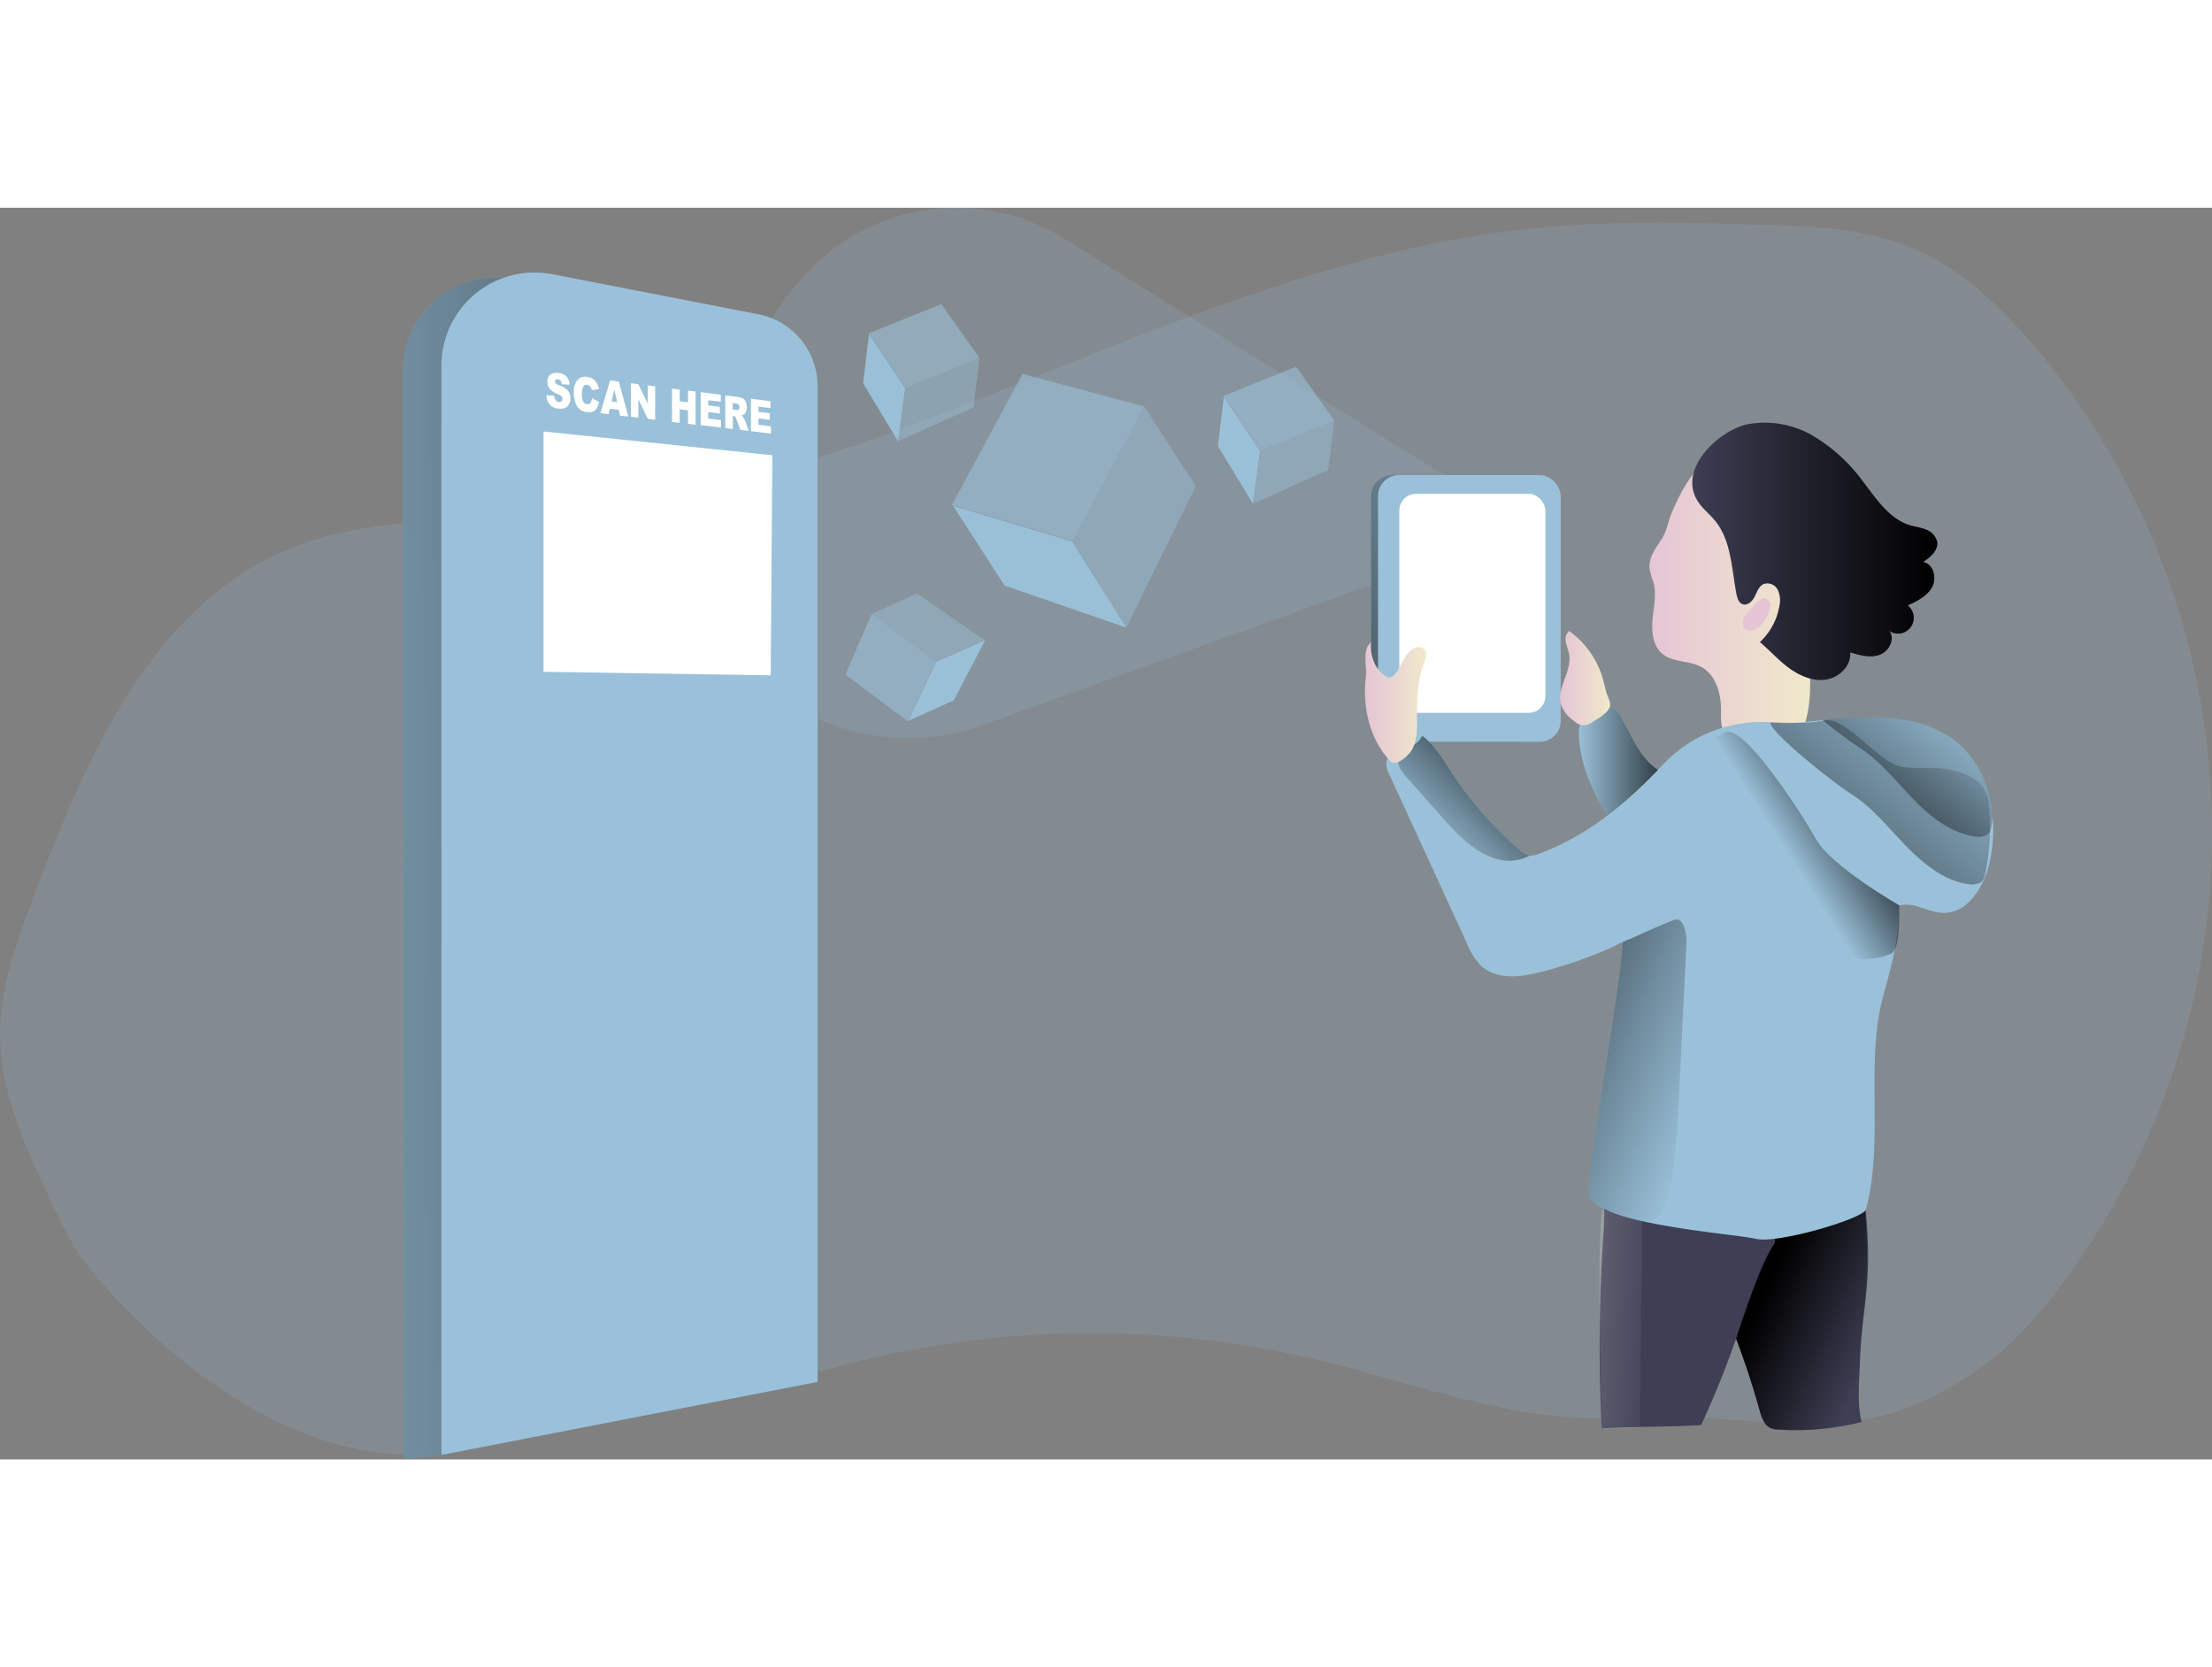 <svg id="Layer_1" data-name="Layer 1" xmlns="http://www.w3.org/2000/svg" xmlns:xlink="http://www.w3.org/1999/xlink" viewBox="0 0 489.22 276.83" width="406" height="306" class="illustration styles_illustrationTablet__1DWOa"><rect x="0" y="0" width="489.22" height="276.83" fill="#808080" stroke="none"/><defs><linearGradient id="linear-gradient" x1="22.94" y1="193.84" x2="282.81" y2="191.56" gradientUnits="userSpaceOnUse"><stop offset="0" stop-opacity="0"></stop><stop offset="0.99"></stop></linearGradient><linearGradient id="linear-gradient-2" x1="417.75" y1="297.92" x2="392.73" y2="286.55" xlink:href="#linear-gradient"></linearGradient><linearGradient id="linear-gradient-3" x1="376.53" y1="107.19" x2="226.98" y2="191.91" gradientTransform="translate(652.68 271.24) rotate(180)" xlink:href="#linear-gradient"></linearGradient><linearGradient id="linear-gradient-4" x1="352.11" y1="173.71" x2="378.48" y2="173.71" xlink:href="#linear-gradient"></linearGradient><linearGradient id="linear-gradient-5" x1="367.73" y1="134.48" x2="403.63" y2="134.48" gradientUnits="userSpaceOnUse"><stop offset="0" stop-color="#e5c5d5"></stop><stop offset="0.42" stop-color="#ead4d1"></stop><stop offset="1" stop-color="#f0e9cb"></stop></linearGradient><linearGradient id="linear-gradient-6" x1="377.15" y1="122.97" x2="431.36" y2="122.97" xlink:href="#linear-gradient"></linearGradient><linearGradient id="linear-gradient-7" x1="318.28" y1="187.78" x2="344.15" y2="161.63" xlink:href="#linear-gradient"></linearGradient><linearGradient id="linear-gradient-8" x1="347.99" y1="151.02" x2="359.02" y2="151.02" xlink:href="#linear-gradient-5"></linearGradient><linearGradient id="linear-gradient-9" x1="304.79" y1="156.39" x2="318.33" y2="156.39" xlink:href="#linear-gradient-5"></linearGradient><linearGradient id="linear-gradient-10" x1="393.65" y1="138.24" x2="436.48" y2="162.88" xlink:href="#linear-gradient-5"></linearGradient><linearGradient id="linear-gradient-11" x1="397.8" y1="189.32" x2="419.34" y2="175.6" xlink:href="#linear-gradient"></linearGradient><linearGradient id="linear-gradient-12" x1="436.68" y1="155.69" x2="376.09" y2="228.53" xlink:href="#linear-gradient"></linearGradient><linearGradient id="linear-gradient-13" x1="438.41" y1="155.89" x2="392.57" y2="211" xlink:href="#linear-gradient"></linearGradient><linearGradient id="linear-gradient-14" x1="382.15" y1="242.88" x2="310.12" y2="214.45" xlink:href="#linear-gradient"></linearGradient><linearGradient id="linear-gradient-15" x1="373.47" y1="293.78" x2="304.48" y2="289.61" gradientUnits="userSpaceOnUse"><stop offset="0.02" stop-color="#fff" stop-opacity="0"></stop><stop offset="0.58" stop-color="#fff" stop-opacity="0.39"></stop><stop offset="0.68" stop-color="#fff" stop-opacity="0.68"></stop><stop offset="1" stop-color="#fff"></stop></linearGradient></defs><title>AR</title><path d="M362.21,314.48c-23.22,1.74-45.67-7.41-68.32-12.8a215.78,215.78,0,0,0-109.51,2.67c-38.1-6.73-38.26,9.2-79.66,17.34-40.63,8-75.42-31.91-82.27-40.51-3.68-4.6-6.2-10-8.68-15.33C8.33,254.17,2.78,242,2.93,229.12c.11-10,3.66-19.58,7.16-28.94,11.57-30.89,26.08-65,56.54-77.64,17.54-7.3,37.25-6,56.19-7.34,75.46-5.5,141.86-55.06,217.06-63.4,17.77-2,35.7-1.58,53.56-1,10.74.35,21.73.81,31.7,4.81,11.1,4.46,20.09,13,27.8,22.12a166.76,166.76,0,0,1,1.22,213.39,72.64,72.64,0,0,1-25.43,19.62C408.18,320.69,385,312.76,362.21,314.48Z" transform="translate(-2.92 -47)" fill="#9AC1D9" opacity="0.18" style="isolation: isolate;"></path><path d="M327.46,109.34,238.34,53.86a45.11,45.11,0,0,0-58.06,8.76c-9.21,10.73-16.7,24.34-16,39.89,1.71,38.67,6.83,51.18,6.83,51.18L182,159.12a48.71,48.71,0,0,0,38.37,2.25l103.16-37.25Z" transform="translate(-2.92 -47)" fill="#9AC1D9" opacity="0.18" style="isolation: isolate;"></path><path d="M92.12,323.83l8.43-1,74.67-15V87.62a16.25,16.25,0,0,0-13.15-15.94l-45.52-8.84A20.6,20.6,0,0,0,92,83.06Z" transform="translate(-2.92 -47)" fill="#9AC1D9"></path><path d="M92.12,323.83l8.43-1,74.67-15V87.62a16.25,16.25,0,0,0-13.15-15.94l-45.52-8.84A20.6,20.6,0,0,0,92,83.06Z" transform="translate(-2.92 -47)" fill="url(#linear-gradient)"></path><path d="M377.34,275.85A188.52,188.52,0,0,1,392.1,313c.43,1.55,1,3.3,2.49,3.92a4.88,4.88,0,0,0,1.66.3,59.81,59.81,0,0,0,18.37-1.67c-1-4.32-.5-8.81-.35-13.23.43-12.53,2.85-16.67,1.3-33.72-.05-.48-7.77-4.12-8.21-4.31a1.87,1.87,0,0,0-.85-.1l-10.37.44c-4.53.19-9.48.55-12.8,3.64-2.71,2.51-3.75,6.42-3.6,10.11s1.34,7.24,2.53,10.73" transform="translate(-2.92 -47)" fill="#3e3e54"></path><path d="M377.34,275.85A188.52,188.52,0,0,1,392.1,313c.43,1.55,1,3.3,2.49,3.92a4.88,4.88,0,0,0,1.66.3,59.81,59.81,0,0,0,18.37-1.67c-1-4.32-.5-8.81-.35-13.23.43-12.53,2.66-17.23,1-34.86,0-.49-7.42-3-7.86-3.17a1.87,1.87,0,0,0-.85-.1l-10.37.44c-4.53.19-9.48.55-12.8,3.64-2.71,2.51-3.75,6.42-3.6,10.11s1.34,7.24,2.53,10.73" transform="translate(-2.92 -47)" fill="url(#linear-gradient-2)"></path><path d="M357.18,317c4.21-.47,17.83-.35,22-.82a204.53,204.53,0,0,0,8.94-22.79c1.57-4.59,4.38-12.87,7-16.94a1.91,1.91,0,0,0,.41-1.21,1.87,1.87,0,0,0-.74-1.06c-5.09-4.56-10.21-9.15-16-12.73-4-2.45-12.84-7.59-17.8-6.15-3.72,1.08-3.1,14-3.38,17.92A359.3,359.3,0,0,0,357.18,317Z" transform="translate(-2.92 -47)" fill="#3e3e54"></path><rect x="306.15" y="106.14" width="40.39" height="58.96" rx="4.6" transform="translate(649.76 224.24) rotate(-180)" fill="#9AC1D9"></rect><rect x="306.15" y="106.14" width="40.39" height="58.96" rx="4.6" transform="translate(649.76 224.24) rotate(-180)" fill="url(#linear-gradient-3)"></rect><rect x="307.71" y="106.14" width="40.39" height="58.96" rx="4.6" transform="translate(652.88 224.24) rotate(-180)" fill="#9AC1D9"></rect><rect x="312.42" y="110.25" width="32.31" height="48.46" rx="3.73" transform="translate(654.21 221.96) rotate(-180)" fill="#fff"></rect><path d="M361.21,159.21a3.3,3.3,0,0,0-1.17-1.36,3.44,3.44,0,0,0-2.56.06c-2,.6-4.36,1.43-5.1,3.43a6,6,0,0,0-.25,2.43c.37,7.5,3.93,14.5,8.24,20.64a15.68,15.68,0,0,0,3.86,4.17,6.07,6.07,0,0,0,5.43.9c1.86-.7,3-2.51,4-4.22,1.26-2.15,4.89-6.67,4.77-9.21s-3.17-2.54-5.07-3.05C366.38,171.11,364.45,165,361.21,159.21Z" transform="translate(-2.92 -47)" fill="#9AC1D9"></path><path d="M361.21,159.21a3.3,3.3,0,0,0-1.17-1.36,3.44,3.44,0,0,0-2.56.06c-2,.6-4.36,1.43-5.1,3.43a6,6,0,0,0-.25,2.43c.37,7.5,3.93,14.5,8.24,20.64a15.68,15.68,0,0,0,3.86,4.17,6.07,6.07,0,0,0,5.43.9c1.86-.7,3-2.51,4-4.22,1.26-2.15,4.89-6.67,4.77-9.21s-3.17-2.54-5.07-3.05C366.38,171.11,364.45,165,361.21,159.21Z" transform="translate(-2.92 -47)" fill="url(#linear-gradient-4)"></path><path d="M367.74,126.7a20.06,20.06,0,0,0,.89,3.27c.69,2.64,0,5.42-.23,8.14s.09,5.81,2.19,7.55c2.33,1.94,5.86,1.44,8.54,2.86,3.27,1.75,4.45,5.9,4.42,9.61,0,1.73-.17,3.62.87,5a6.31,6.31,0,0,0,3.71,1.93A36.84,36.84,0,0,0,396,166a6.4,6.4,0,0,0,3.57-.73,5.81,5.81,0,0,0,2-2.77c2.43-5.83,1.48-12.43,1.69-18.74.12-3.66.65-7.34.07-11a35.11,35.11,0,0,0-2.41-7.57,44.57,44.57,0,0,0-5.7-10.82c-2.51-3.22-8.2-10.87-12.25-11.43-4.67-.65-8.42,7-10.33,11.57-.86,2-1,3.88-2.26,5.85S367.55,124.28,367.74,126.7Z" transform="translate(-2.92 -47)" fill="url(#linear-gradient-5)"></path><path d="M389.36,94.9a21,21,0,0,1,14.56,2.57A37.74,37.74,0,0,1,415,107.62c2.88,3.76,5.67,8.1,10.17,9.55,1.22.38,2.5.54,3.68,1a3.84,3.84,0,0,1,2.49,2.69c.3,1.91-1.51,3.42-3.11,4.5,2.27.36,3.11,3.51,2,5.53s-3.31,3.12-5.4,4.06a3.48,3.48,0,0,1-4.1,5.62c1.43,1.71,0,4.53-2.09,5.29s-4.41.11-6.53-.54c.27,2.91-2.35,5.52-5.23,6s-5.8-.74-8.17-2.45-4.32-3.92-6.54-5.81a14.17,14.17,0,0,0,4.29-7.91,5.59,5.59,0,0,0-.35-3.66A2.61,2.61,0,0,0,393,130.2c-1.07.47-1.48,1.73-2,2.78s-1.61,2.1-2.7,1.68c-.84-.32-1.14-1.31-1.32-2.19-1.1-5.62-1.12-11.87-4.77-16.28-1.3-1.58-3-2.83-4-4.61C374.14,104.54,383.15,96.27,389.36,94.9Z" transform="translate(-2.92 -47)" fill="#3e3e54"></path><path d="M389.36,94.9a21,21,0,0,1,14.56,2.57A37.74,37.74,0,0,1,415,107.62c2.88,3.76,5.67,8.1,10.17,9.55,1.22.38,2.5.54,3.68,1a3.84,3.84,0,0,1,2.49,2.69c.3,1.91-1.51,3.42-3.11,4.5,2.27.36,3.11,3.51,2,5.53s-3.31,3.12-5.4,4.06a3.48,3.48,0,0,1-4.1,5.62c1.43,1.71,0,4.53-2.09,5.29s-4.41.11-6.53-.54c.27,2.91-2.35,5.52-5.23,6s-5.8-.74-8.17-2.45-4.32-3.92-6.54-5.81a14.17,14.17,0,0,0,4.29-7.91,5.59,5.59,0,0,0-.35-3.66A2.61,2.61,0,0,0,393,130.2c-1.07.47-1.48,1.73-2,2.78s-1.61,2.1-2.7,1.68c-.84-.32-1.14-1.31-1.32-2.19-1.1-5.62-1.12-11.87-4.77-16.28-1.3-1.58-3-2.83-4-4.61C374.14,104.54,383.15,96.27,389.36,94.9Z" transform="translate(-2.92 -47)" fill="url(#linear-gradient-6)"></path><path d="M443.14,191c-1.1,5.73-4.85,12.22-10.68,11.93-3.22-.16-6.32-2.48-9.43-1.63.06,6.75-1.77,13.34-3.56,19.84-4.14,14.86.23,32.58-3.9,47.44-.57,2-19.58,7.64-24.37,6.45-2.81-.7-15.34-1.72-25.05-3.91h0c-6.77-1.53-12.17-3.62-11.94-6.56.95-12.33,6.7-42.83,7.65-55.16l-2.09,1a98.45,98.45,0,0,1-15.91,5.59c-4.52,1.18-9.9,1.83-13.35-1.32a15.45,15.45,0,0,1-3.21-5.09q-8.47-18.5-17-37a5.93,5.93,0,0,1-.76-2.57c0-3.33,4.65-4.33,6.64-7a10.29,10.29,0,0,1,1.34.83c2.64,1.92,4.41,4.94,6.23,7.71a82.84,82.84,0,0,0,15.38,17.61,4.25,4.25,0,0,0,1.9,1.12l.2,0a4.71,4.71,0,0,0,2.09-.42c10.92-4.05,19.56-11.36,27.44-19.74a29.8,29.8,0,0,1,24.72-9.23,19.15,19.15,0,0,0,3.17.1c2.45-.15,4.88-.4,7.32-.66a96.24,96.24,0,0,1,12.23-.7c6.54.16,13.32,1.78,18.19,6.15,4.59,4.1,6.84,10.07,7.28,16.28A34.79,34.79,0,0,1,443.14,191Z" transform="translate(-2.92 -47)" fill="#9AC1D9"></path><path d="M341.23,190.25a5.41,5.41,0,0,1-.68.35c-7.08,3.13-13.8-3.28-18-8L314,172.94c-1.11-1.26-2.29-2.87-1.73-4.45.71-2,3.63-2.23,4.77-4a6.2,6.2,0,0,1,.44-.69c2.64,1.92,4.41,4.94,6.23,7.71a82.84,82.84,0,0,0,15.38,17.61,4.25,4.25,0,0,0,1.9,1.12Z" transform="translate(-2.92 -47)" fill="url(#linear-gradient-7)"></path><path d="M357.33,150.89a19.67,19.67,0,0,0-7.39-10.29,2.65,2.65,0,0,0-.69,2.53c.16.9.56,1.75.71,2.65.66,3.76-2.84,7.46-1.77,11.12a7.31,7.31,0,0,0,2.91,3.64,2.88,2.88,0,0,0,3.92.25c1.19-.74,3.9-2.2,4-3.77.06-.87-.66-2.14-.88-3C357.87,153,357.64,151.93,357.33,150.89Z" transform="translate(-2.92 -47)" fill="url(#linear-gradient-8)"></path><path d="M309.61,150.72c.51.49,1.35,0,1.81-.52,1.24-1.47,1.76-3.46,3.06-4.89a3.27,3.27,0,0,1,1.79-1.11,1.78,1.78,0,0,1,1.86.76,3.07,3.07,0,0,1-.22,2.53c-1.49,4-1.62,8.4-1.58,12.68,0,2.38,0,4.92-1.26,6.9a7.54,7.54,0,0,1-2.2,2.12,2.31,2.31,0,0,1-2,.46,2.24,2.24,0,0,1-.88-.71c-4.23-4.84-5.74-11.66-5-18,.32-2.86-.95-5.94,1.18-7.87-.32,1.36.14,5.83,3.47,7.69" transform="translate(-2.92 -47)" fill="url(#linear-gradient-9)"></path><path d="M100.55,322.83l83.2-16.15V86.49A16.25,16.25,0,0,0,170.6,70.54L125.08,61.7a20.6,20.6,0,0,0-24.53,20.22Z" transform="translate(-2.92 -47)" fill="#9AC1D9"></path><path d="M393.38,133.45a1.56,1.56,0,0,1,1.09,1.52,4.25,4.25,0,0,1-.55,1.92,8.67,8.67,0,0,1-1.62,2.5,3.4,3.4,0,0,1-2.68,1.07,1.4,1.4,0,0,1-.72-.26,1.49,1.49,0,0,1-.52-1.09c-.15-1.43.82-2.35,1.76-3.25S392.06,133.17,393.38,133.45Z" transform="translate(-2.92 -47)" fill="url(#linear-gradient-10)"></path><path d="M423,201.29s-15-8.55-18.42-14.62-16.49-26.24-20.19-23.54-7.69-.14-13.65,7c-5.48,6.53,30.13,50.94,50.52,41.79C423.09,211.07,423,203.54,423,201.29Z" transform="translate(-2.92 -47)" fill="url(#linear-gradient-11)"></path><path d="M431.85,171c-2.81-.21-5.66.08-8.45-.37-4.91-.79-12.17-11.27-17-10.23-4,.85-7.17.44-11.94.43-.1,2.11,13.54,13.06,18.06,15.95s8,7.29,11.81,11.22,8.23,7.62,13.59,8.55c1.33.23,3,.14,3.66-1a3.71,3.71,0,0,0,.36-1.08,50.88,50.88,0,0,0,.8-16C442.14,173.26,436.55,171.31,431.85,171Z" transform="translate(-2.92 -47)" fill="url(#linear-gradient-12)"></path><path d="M443.67,182c-.1.62-.22,1.24-.35,1.85A3.41,3.41,0,0,1,443,185c-.68,1.16-2.33,1.26-3.65,1-5.37-.93-9.83-4.61-13.59-8.54s-7.22-8.28-11.82-11.22c-1.73-1.11-4.8-3.4-7.93-5.93a96.24,96.24,0,0,1,12.23-.7c6.54.16,13.32,1.78,18.19,6.15C441,169.85,443.23,175.82,443.67,182Z" transform="translate(-2.92 -47)" fill="url(#linear-gradient-13)"></path><path d="M375.84,211.09l-1.59,32.48c-.38,7.51-.75,15.06-2.46,22.38-.43,1.87-1.13,3.94-2.85,4.79a5.09,5.09,0,0,1-2.79.36h0c-6.77-1.53-12.17-3.62-11.94-6.56.95-12.33,6.7-42.83,7.65-55.16l-2.09,1a32.52,32.52,0,0,1,3.88-1.76c3.07-1.36,6.09-2.79,9.24-4a2,2,0,0,1,1.25-.16,1.63,1.63,0,0,1,.84.78C376,206.94,375.94,209.09,375.84,211.09Z" transform="translate(-2.92 -47)" fill="url(#linear-gradient-14)"></path><path d="M366.15,271.1l-.59,45.79-8.38.15s-1.29-43.08.14-48.48Z" transform="translate(-2.92 -47)" fill="url(#linear-gradient-15)"></path><polygon points="170.45 103.41 120.21 102.63 120.21 49.48 170.82 54.74 170.45 103.41" fill="#fff"></polygon><path d="M123.74,88.48l1.74.07a2.35,2.35,0,0,0,.23.86,1,1,0,0,0,.81.56.69.69,0,0,0,.6-.16.72.72,0,0,0,.21-.52.94.94,0,0,0-.2-.56,2.55,2.55,0,0,0-.93-.55A4.28,4.28,0,0,1,124.48,87a2.39,2.39,0,0,1-.51-1.53,2.3,2.3,0,0,1,.26-1.08,1.57,1.57,0,0,1,.8-.72,2.82,2.82,0,0,1,1.45-.11,2.78,2.78,0,0,1,1.71.76,2.94,2.94,0,0,1,.7,1.81l-1.7-.09a1.66,1.66,0,0,0-.29-.78.92.92,0,0,0-.6-.31.5.5,0,0,0-.64.52.52.52,0,0,0,.13.34,1.53,1.53,0,0,0,.61.36,7.34,7.34,0,0,1,1.7.88,2.31,2.31,0,0,1,.75.94,2.72,2.72,0,0,1,.23,1.15,2.66,2.66,0,0,1-.31,1.3,1.71,1.71,0,0,1-.87.83,2.61,2.61,0,0,1-1.41.15,2.84,2.84,0,0,1-2.09-1A3.89,3.89,0,0,1,123.74,88.48Z" transform="translate(-2.92 -47)" fill="#fff"></path><path d="M133.85,89.13l1.56.81a4,4,0,0,1-.49,1.37,2,2,0,0,1-.84.76,2.26,2.26,0,0,1-1.28.14,3.17,3.17,0,0,1-1.54-.54,3.36,3.36,0,0,1-1-1.38,5.73,5.73,0,0,1-.44-2.37,4.28,4.28,0,0,1,.77-2.79,2.28,2.28,0,0,1,2.17-.72,2.75,2.75,0,0,1,1.71.79,4.09,4.09,0,0,1,.93,1.89l-1.57.26a2.44,2.44,0,0,0-.18-.53,1.54,1.54,0,0,0-.36-.46,1,1,0,0,0-.49-.2.86.86,0,0,0-.93.52,3.06,3.06,0,0,0-.25,1.45,3.7,3.7,0,0,0,.3,1.76,1.06,1.06,0,0,0,.82.56.77.77,0,0,0,.77-.28A2.31,2.31,0,0,0,133.85,89.13Z" transform="translate(-2.92 -47)" fill="#fff"></path><path d="M139.78,91.69l-2-.25-.27,1.21-1.81-.22,2.15-7.23,1.92.25,2.13,7.72L140.07,93ZM139.42,90l-.63-2.77-.62,2.61Z" transform="translate(-2.92 -47)" fill="#fff"></path><path d="M142.46,85.8l1.63.21,2.11,4.36V86.28l1.62.21v7.39l-1.62-.2-2.1-4.32v4.07l-1.64-.19Z" transform="translate(-2.92 -47)" fill="#fff"></path><path d="M151.54,87l1.7.22v2.57l1.84.23V87.43l1.69.22V95l-1.69-.21v-3l-1.84-.22v3l-1.7-.2Z" transform="translate(-2.92 -47)" fill="#fff"></path><path d="M157.88,87.79l4.45.57v1.55l-2.78-.35v1.15l2.58.33v1.48l-2.58-.32v1.43l2.86.35v1.64l-4.53-.54Z" transform="translate(-2.92 -47)" fill="#fff"></path><path d="M163.32,95.73V88.49l2.73.36a3.18,3.18,0,0,1,1.16.32,1.63,1.63,0,0,1,.64.74,2.79,2.79,0,0,1,.24,1.2,2.48,2.48,0,0,1-.18,1,1.4,1.4,0,0,1-1.09.86,1.64,1.64,0,0,1,.43.32,2.5,2.5,0,0,1,.26.41,2.55,2.55,0,0,1,.22.47l.79,2.18-1.84-.22-.87-2.31a1.81,1.81,0,0,0-.3-.59.65.65,0,0,0-.4-.22L165,93v2.93Zm1.65-4.1.69.09a1.75,1.75,0,0,0,.43,0,.37.37,0,0,0,.27-.19.85.85,0,0,0,.1-.4.93.93,0,0,0-.16-.56.92.92,0,0,0-.61-.27l-.72-.09Z" transform="translate(-2.92 -47)" fill="#fff"></path><path d="M169,89.23l4.31.56v1.52L170.66,91v1.14l2.5.31v1.46l-2.5-.31V95l2.77.34v1.61L169,96.41Z" transform="translate(-2.92 -47)" fill="#fff"></path><polygon points="226.16 36.74 210.53 65.75 237.25 73.71 253.08 43.95 226.16 36.74" fill="#9AC1D9" opacity="0.59" style="isolation: isolate;"></polygon><polygon points="253.08 43.95 237.25 73.71 249.1 92.85 264.45 61.58 253.08 43.95" fill="#9AC1D9" opacity="0.43" style="isolation: isolate;"></polygon><polygon points="210.81 65.93 237.16 73.8 249.1 92.85 222.18 83.56 210.81 65.93" fill="#9AC1D9" opacity="0.98" style="isolation: isolate;"></polygon><polygon points="286.65 35.15 270.63 41.61 278.74 53.77 295.1 47.08 286.65 35.15" fill="#9AC1D9" opacity="0.59" style="isolation: isolate;"></polygon><polygon points="295.1 47.08 278.74 53.77 277.1 65.46 293.77 58 295.1 47.08" fill="#9AC1D9" opacity="0.43" style="isolation: isolate;"></polygon><polygon points="270.68 41.78 278.67 53.78 277.1 65.46 269.36 52.7 270.68 41.78" fill="#9AC1D9" opacity="0.98" style="isolation: isolate;"></polygon><polygon points="208.18 21.31 192.16 27.77 200.27 39.94 216.62 33.24 208.18 21.31" fill="#9AC1D9" opacity="0.59" style="isolation: isolate;"></polygon><polygon points="216.62 33.24 200.27 39.94 198.63 51.63 215.3 44.16 216.62 33.24" fill="#9AC1D9" opacity="0.43" style="isolation: isolate;"></polygon><polygon points="192.21 27.94 200.2 39.94 198.63 51.63 190.89 38.86 192.21 27.94" fill="#9AC1D9" opacity="0.98" style="isolation: isolate;"></polygon><polygon points="186.97 103.23 200.8 113.6 207 100.36 192.8 89.84 186.97 103.23" fill="#9AC1D9" opacity="0.59" style="isolation: isolate;"></polygon><polygon points="192.8 89.84 207 100.36 217.85 95.7 202.83 85.31 192.8 89.84" fill="#9AC1D9" opacity="0.43" style="isolation: isolate;"></polygon><polygon points="200.92 113.47 207.04 100.41 217.85 95.7 210.94 108.94 200.92 113.47" fill="#9AC1D9" opacity="0.98" style="isolation: isolate;"></polygon></svg>